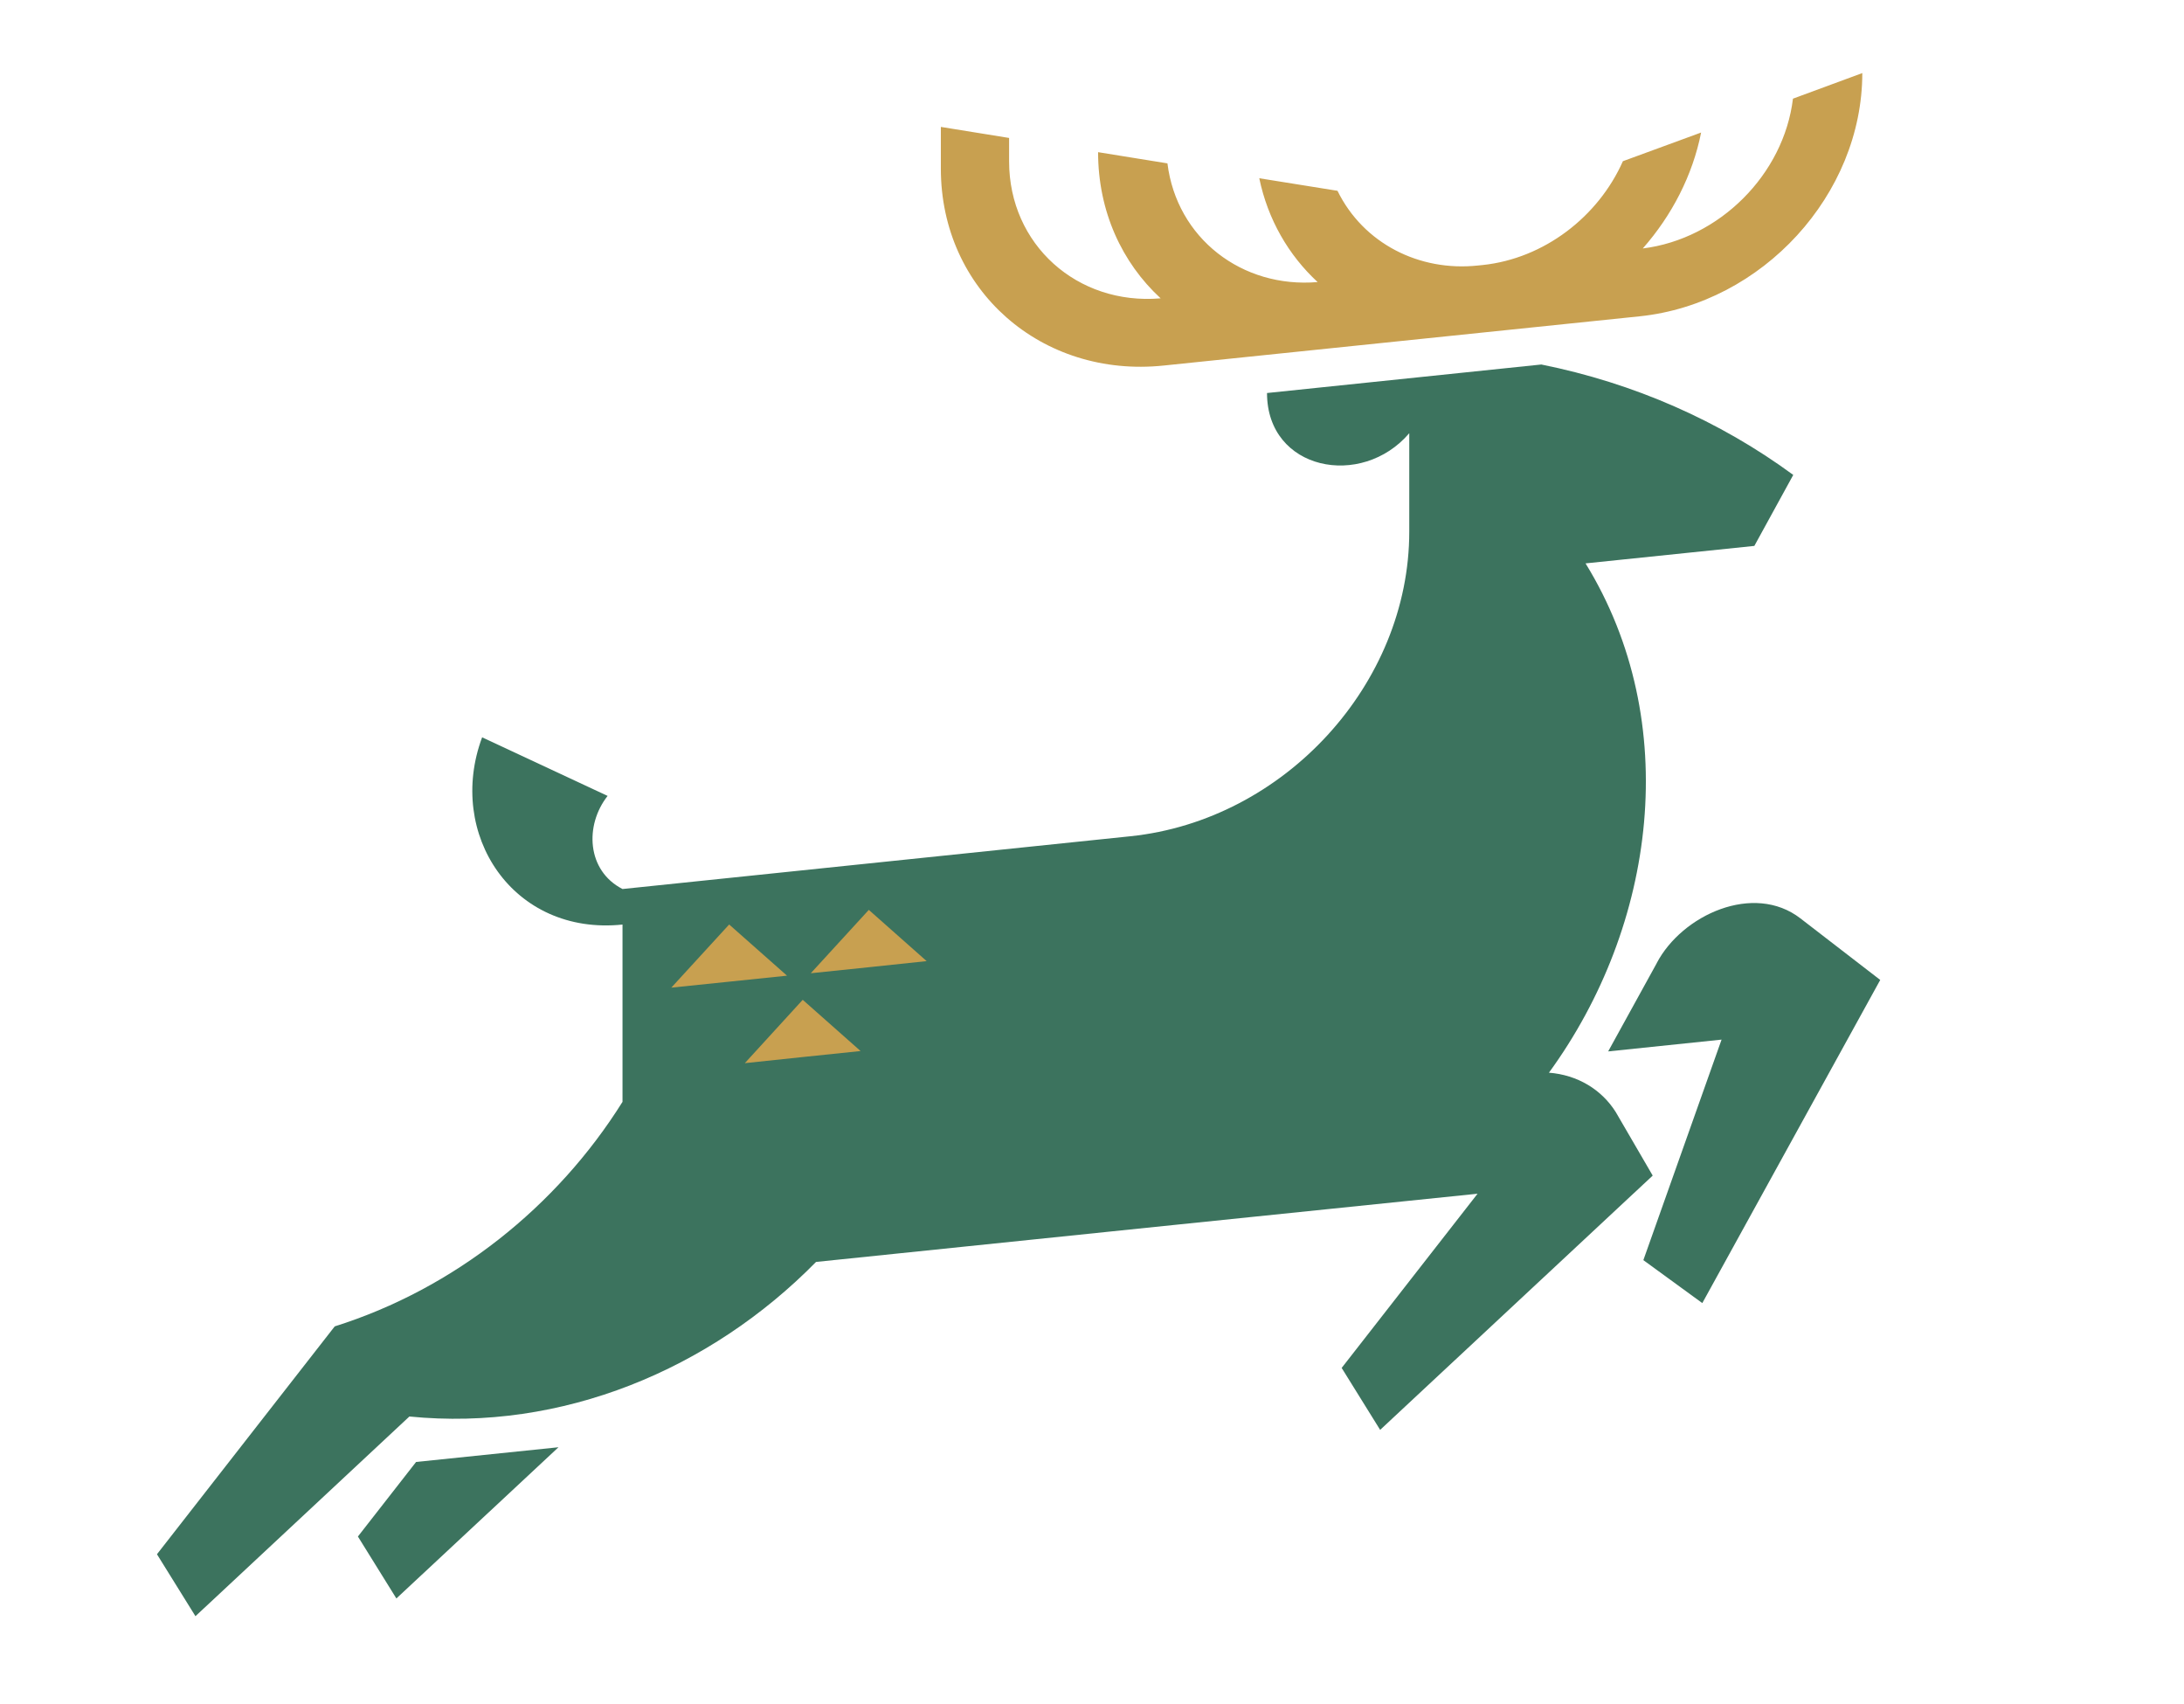 <svg width="318" height="248" viewBox="0 0 318 248" fill="none" xmlns="http://www.w3.org/2000/svg">
<g clip-path="url(#clip0_2001_17660)">
<path fill-rule="evenodd" clip-rule="evenodd" d="M60.584 212.808L52.113 223.66L57.715 232.677L81.32 210.666L60.584 212.808Z" fill="#3C735E"/>
<path fill-rule="evenodd" clip-rule="evenodd" d="M225.524 156.145C229.684 156.46 233.206 158.602 235.262 161.878C235.262 161.878 240.139 170.273 240.641 171.123L200.955 208.137L195.353 199.12L215.14 173.761C182.969 177.085 150.99 180.345 118.819 183.692C103.414 199.364 81.794 208.404 59.609 206.191L28.458 235.259L22.855 226.242L48.739 193.071C66.111 187.606 81.085 175.659 90.64 160.389V134.582C74.67 136.236 64.956 121.407 70.2 107.326L88.472 115.855C85.11 120.116 85.42 126.731 90.64 129.408L164.577 121.73C187.01 119.407 205.195 99.561 205.195 77.393V63.06C198.262 71.187 184.483 68.486 184.483 57.209C197.808 55.823 211.116 54.437 224.424 53.059C237.868 55.76 250.379 61.249 261.106 69.132L255.44 79.464C247.24 80.315 239.04 81.165 230.863 82.008C245.072 105.09 241.143 134.732 225.532 156.145H225.524Z" fill="#3C735E"/>
<path fill-rule="evenodd" clip-rule="evenodd" d="M241.217 140.21C244.899 133.178 255.354 128.421 262.159 133.69L273.77 142.644L247.863 189.682L239.28 183.429L250.668 151.33L234.156 153.047L241.225 140.21H241.217Z" fill="#3C735E"/>
<path fill-rule="evenodd" clip-rule="evenodd" d="M168.988 43.421C163.362 38.239 159.887 30.766 159.887 22.15L169.984 23.78C171.339 34.672 180.83 41.996 191.851 41.059C187.627 37.153 184.599 31.947 183.356 25.946L194.744 27.773C198.497 35.428 206.65 39.562 215.184 38.649L215.886 38.578C224.827 37.641 232.716 31.545 236.302 23.465L247.69 19.291C246.447 25.544 243.419 31.372 239.195 36.168C250.352 34.782 259.731 25.387 261.062 14.362L271.159 10.637C271.159 28.293 256.631 44.185 238.741 46.044C215.631 48.43 192.52 50.824 169.434 53.21C151.679 55.061 136.992 42.248 136.992 24.544V18.473L146.93 20.079V23.497C146.93 35.577 156.827 44.461 168.98 43.429L168.988 43.421Z" fill="#C8A050"/>
<path fill-rule="evenodd" clip-rule="evenodd" d="M116.88 153.867L125.304 152.993L116.88 145.535L108.449 154.757L116.88 153.867Z" fill="#C8A050"/>
<path fill-rule="evenodd" clip-rule="evenodd" d="M126.502 140.793L134.925 139.903L126.502 132.445L118.055 141.667L126.502 140.793Z" fill="#C8A050"/>
<path fill-rule="evenodd" clip-rule="evenodd" d="M106.169 142.896L114.593 142.022L106.169 134.572L97.746 143.763L106.169 142.896Z" fill="#C8A050"/>
</g>
<defs>
<clipPath id="clip0_2001_17660">
<rect width="318" height="248" fill="white"/>
</clipPath>
</defs>
</svg>
